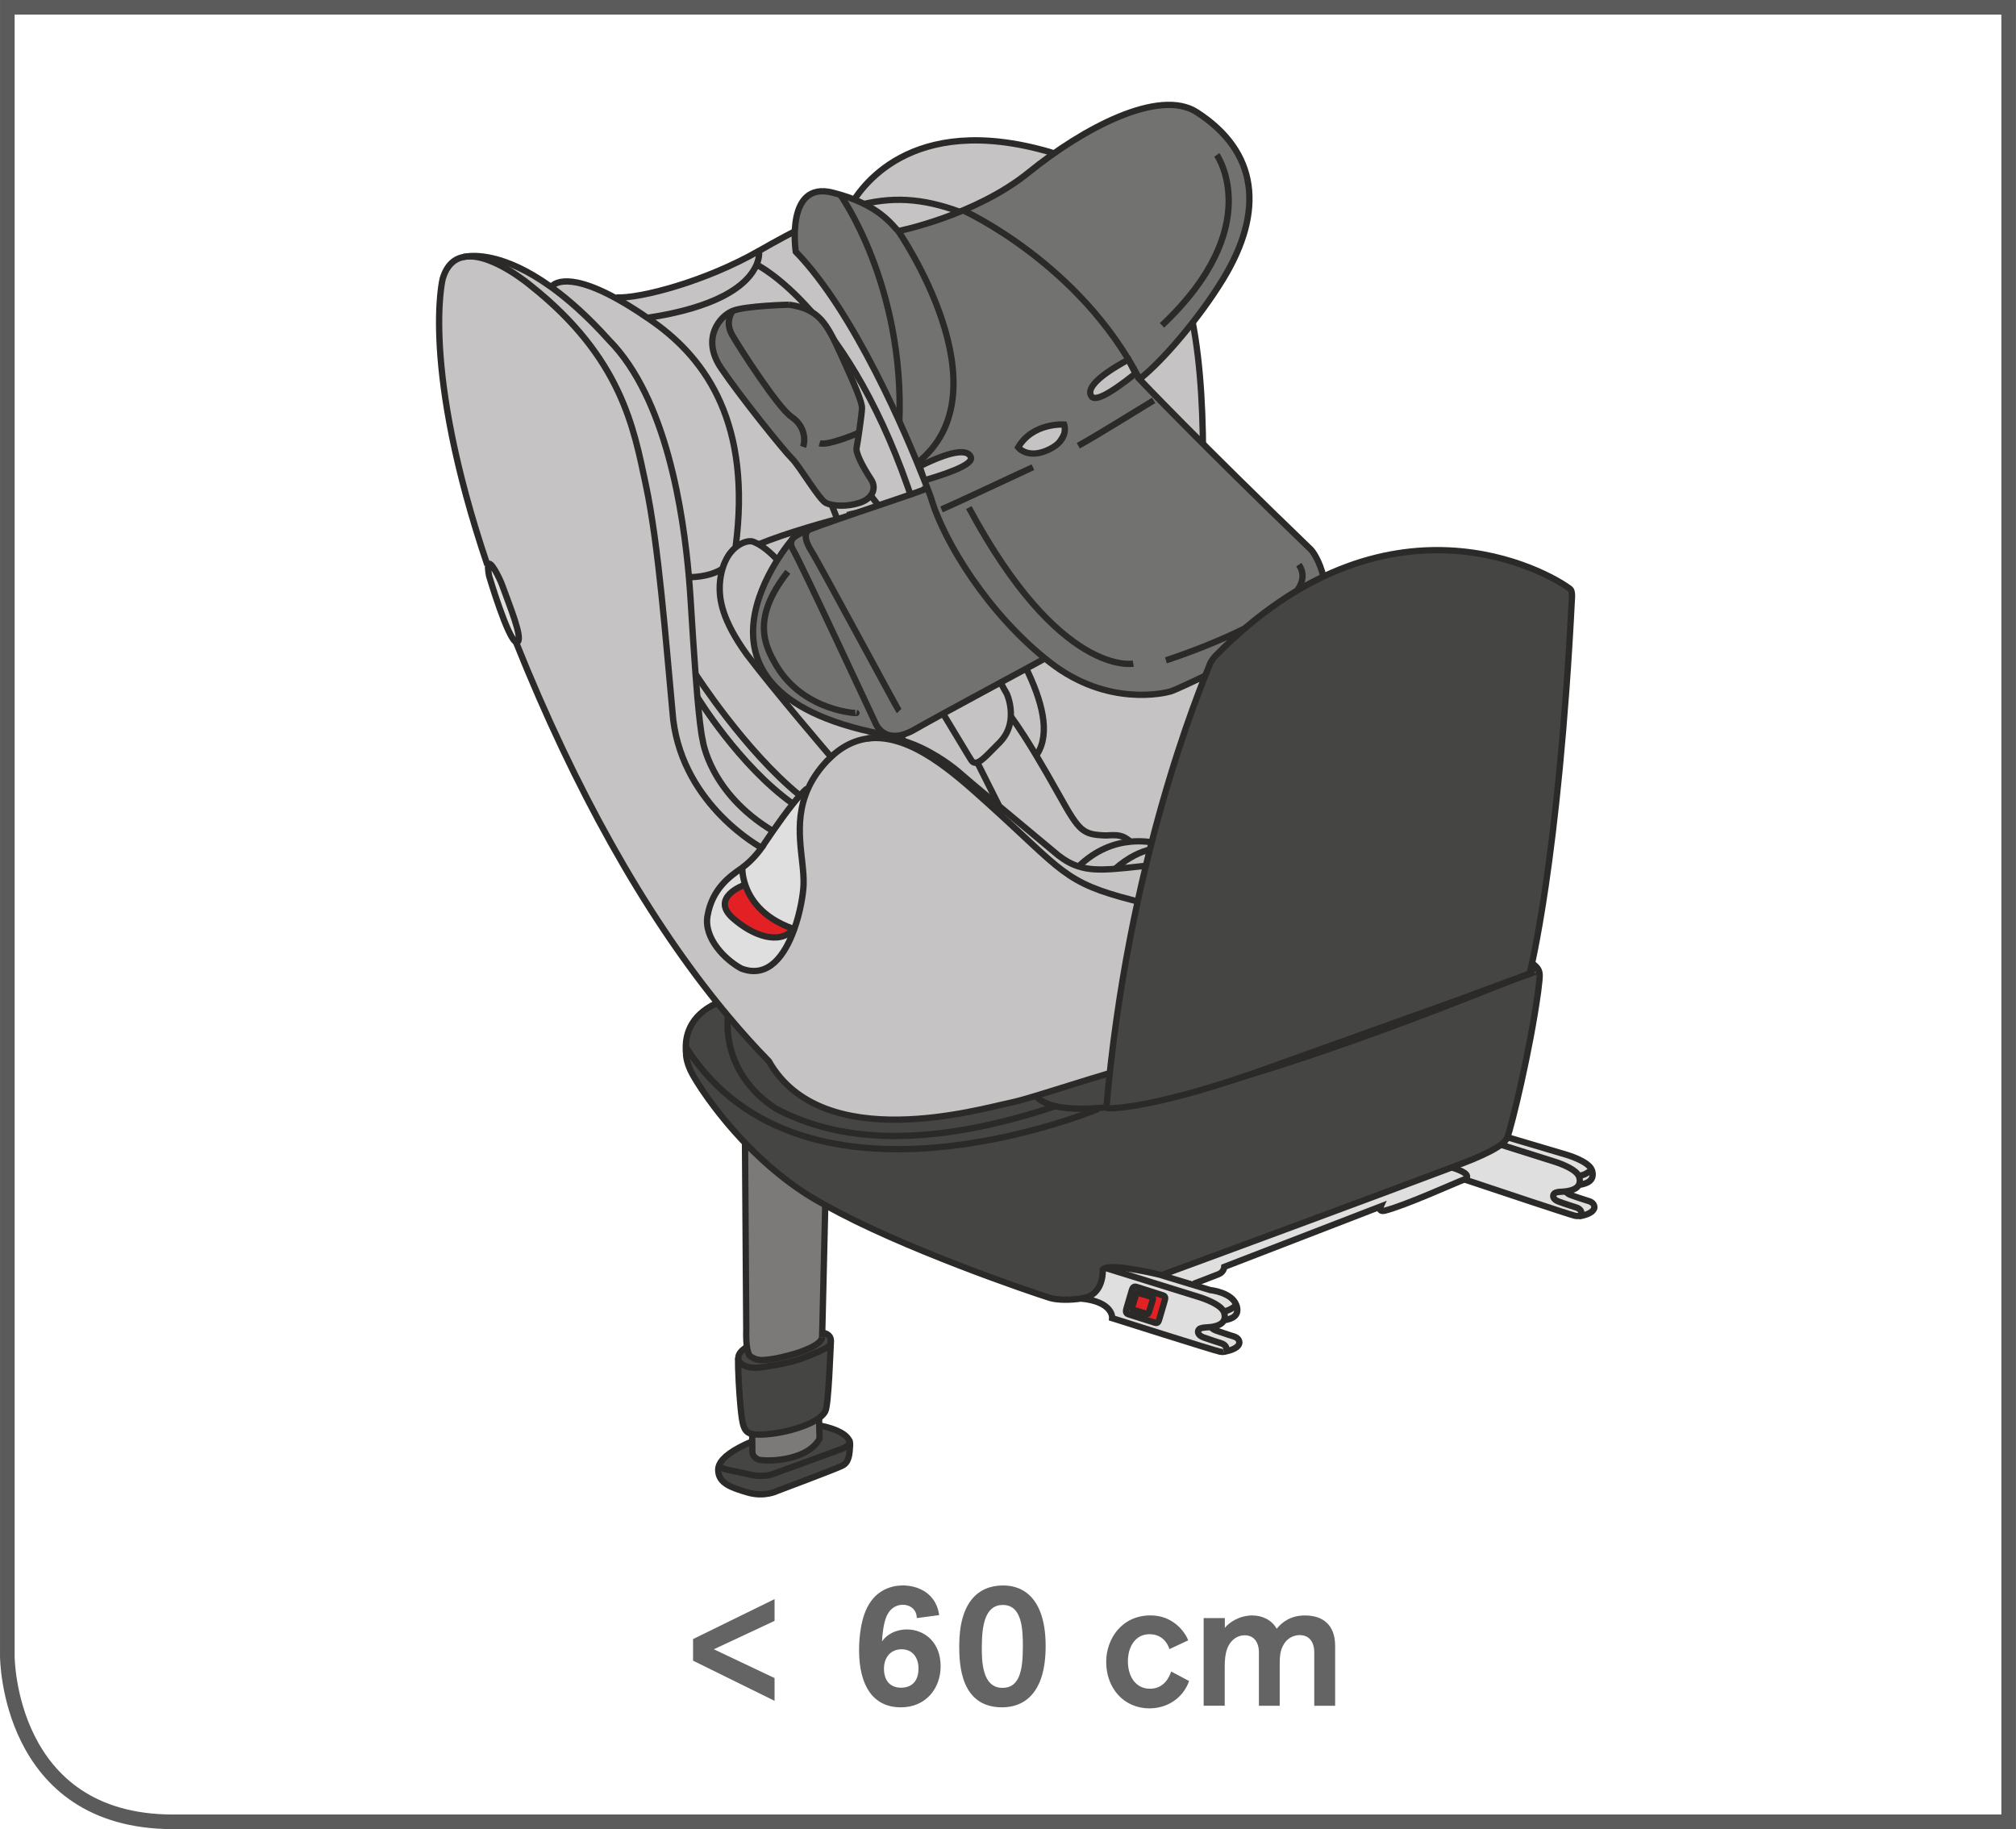 <?xml version="1.0" encoding="UTF-8"?>
<!DOCTYPE svg PUBLIC "-//W3C//DTD SVG 1.1//EN" "http://www.w3.org/Graphics/SVG/1.1/DTD/svg11.dtd">
<!-- Creator: CorelDRAW 2017 -->
<svg xmlns="http://www.w3.org/2000/svg" xml:space="preserve" width="24.338mm" height="22.081mm" version="1.1" style="shape-rendering:geometricPrecision; text-rendering:geometricPrecision; image-rendering:optimizeQuality; fill-rule:evenodd; clip-rule:evenodd"
viewBox="0 0 1016.8 922.53"
 xmlns:xlink="http://www.w3.org/1999/xlink">
 <defs>
  <style type="text/css">
   <![CDATA[
    .str1 {stroke:#5B5B5B;stroke-width:7.37;stroke-miterlimit:4}
    .str0 {stroke:#2B2A29;stroke-width:3.18;stroke-miterlimit:4}
    .fil6 {fill:none;fill-rule:nonzero}
    .fil7 {fill:#727271;fill-rule:nonzero}
    .fil0 {fill:#646464;fill-rule:nonzero}
    .fil4 {fill:#E32125;fill-rule:nonzero}
    .fil2 {fill:#E0DFDF;fill-rule:nonzero}
    .fil1 {fill:#C5C3C3;fill-rule:nonzero}
    .fil5 {fill:#7C7979;fill-rule:nonzero}
    .fil3 {fill:#454544;fill-rule:nonzero}
   ]]>
  </style>
 </defs>
 <g id="Слой_x0020_1">
  <path class="fil0" d="M390.66 857.81l0 -11.48 -30.61 -14.51 30.61 -14.31 0 -10.98 -41.11 20.15 0 10.88 41.11 20.25zm83.05 -43.24c-0.38,-2.13 -1.15,-6.82 -5.49,-10.53 -4.86,-4.14 -10.7,-4.41 -12.83,-4.41 -3.18,0 -12.73,0.63 -18.02,11.13 -4.09,8.15 -4.09,19.48 -4.09,21.41 0,18.4 7.34,28.93 21.06,28.93 12.81,0 20.08,-9.73 20.08,-20.71 0,-12.38 -8.4,-18.57 -17,-18.57 -5.82,0 -10.25,2.66 -12.56,6.02 0.1,-3.26 0.8,-9.1 2.13,-12.28 2.13,-5.21 6.02,-6.19 8.4,-6.19 3.63,0 6.99,2.38 6.99,6.72l11.33 -1.5zm-10.45 26.9c0,9.45 -7.07,9.73 -8.75,9.73 -4.96,0 -8.67,-2.93 -8.67,-9.65 0,-5.31 3.11,-9.73 8.95,-9.73 5.29,0 8.47,4.06 8.47,9.65zm64.13 -11.23c0,-22.84 -10.15,-30.61 -21.41,-30.61 -12.81,0 -22.18,8.67 -22.18,30.51 0,9.83 0.88,30.96 21.66,30.96 10.45,0 21.93,-6.37 21.93,-30.86zm-32.19 0.53c0,-11.15 1.68,-21.31 10.6,-21.31 9.73,0 10.1,12.36 10.1,20.96 0,12.36 -1.78,20.86 -10.28,20.86 -10.43,0 -10.43,-13.89 -10.43,-20.51zm95.51 12.28c-0.78,2.13 -3.18,8.67 -10.68,8.67 -7.17,0 -11.15,-6.12 -11.15,-13.81 0,-7.32 3.71,-13.69 10.88,-13.69 5.74,0 8.85,3.71 10.08,7.52l9.48 -4.44c-1.68,-4.16 -7.52,-12.56 -19.03,-12.56 -14.59,0 -22.36,11.93 -22.36,23.44 0,13.19 8.82,23.44 21.83,23.44 8.85,0 16.9,-5.04 19.98,-13.79l-9.02 -4.79zm16.37 -26.97l0 44.22 10.63 0 0 -18.57c0,-4.94 0.08,-11.13 4.41,-14.86 2.21,-1.85 4.51,-2.11 5.56,-2.11 5.77,0 7.27,4.94 7.27,8.4l0 27.15 10.5 0 0 -20.78c0,-3.53 0.1,-7.17 2.13,-10.35 2.38,-3.89 6.19,-4.51 7.87,-4.51 7.07,0 7.42,6.89 7.42,8.57l0 27.07 10.53 0 0 -30.26c0,-10.6 -6.27,-15.29 -15.22,-15.29 -6.89,0 -11.41,3.11 -14.24,6.72 -2.46,-4.41 -7.24,-6.72 -12.28,-6.72 -6.82,0 -12.03,3.81 -13.89,6.29l0 -4.96 -10.7 0z"/>
  <path class="fil1" d="M736.99 480.41c0.05,-0.08 0.08,-0.1 0.15,-0.18l0 -0.03c0.2,-0.25 0.38,-0.47 0.53,-0.75 7.72,-11.89 14.1,-46.12 16.34,-63.92 12.68,-101.45 -43.76,-117.62 -57.79,-120.03 8.3,1.96 17.95,10.14 32.62,30.76 8.05,11.43 18.23,34 14.81,58.11l-0.05 0c-2.95,20.83 -16.2,42.87 -49.88,59.79l-0.65 0.78c1.5,1.17 2.96,2.24 4.78,3.49 5.16,-0.37 23.79,-5.56 21.68,16.33 -2.31,18.27 -15.56,23.83 -19.57,25.57 -4.03,1.71 -37.86,14.61 -50.92,13.42 -12.87,-1.31 -20.74,-15.56 -20.56,-21.12 0,-6.9 6.17,-13.06 18.85,-18.04 0,0 1.91,-2.08 2.59,-5.25l-1.18 -0.2c0,0 -30.16,6.97 -77.09,-5.06 -35.4,-9.08 -35.08,-14.43 -74.18,-49.61 -15.87,-14.28 -37.92,-34.4 -59.18,-32.09 -4.5,0.5 -8.94,2.01 -13.32,4.78 -1.96,1.25 -3.92,2.74 -5.84,4.6 -1.39,1.24 -2.74,2.67 -4.1,4.27 -3.35,3.95 -5.81,7.9 -7.55,11.82 -8.05,17.94 -1.75,35.29 -2.21,48.24 -0.13,4.45 -1.56,13.85 -4.8,22.8 -4.63,12.88 -12.97,24.77 -26.56,19.59 -8.27,-4.42 -19.03,-15.32 -17.1,-26.53 2.34,-13.78 11.42,-20.09 17.1,-24.01 0.1,-0.06 0.23,-0.18 0.35,-0.28 5.77,-4.13 9.83,-10.11 9.83,-10.11 0,0 -39.21,-20.94 -44.58,-64.6 -3.85,-40.95 -7.34,-88.14 -13.82,-118.57 -6.05,-28.39 -12.1,-63.85 -58.04,-100.34 0,0 -19.39,-16.46 -32.97,-14.61 -0.1,0 -0.21,0.03 -0.28,0.03 -0.22,0.08 -0.36,0.12 -0.47,0.12 -4.7,0.85 -8.61,4.02 -10.69,10.99 0,0 -1.68,6.66 -1.79,20.6l0 2.77c0.16,22.63 4.45,62.22 24.34,121l0.43 0.1c0.68,-3.32 5.56,5.81 7.29,10.74 3.6,10.01 10.04,25.68 7.59,27.89 -0.22,0.22 -0.47,0.25 -0.75,0.15l-0.08 0.21c29.85,74.46 64.53,135.81 101.42,181.68 1.84,2.31 3.7,4.55 5.56,6.76 6.76,8.12 13.6,15.67 20.5,22.71 27.08,47.68 106.97,23.96 121.36,21.09 3.14,-0.65 7.77,-1.93 13.4,-3.64 20.07,-6.01 53.01,-17.2 78.26,-21.83 33.32,-6.44 44.51,-9.3 59.25,-13.35 68.15,-20.9 72.07,-29.52 74.93,-33.57 1.34,-2.24 1.95,-3.24 2.12,-3.6 -0.03,0.03 -0.03,0.08 -0.1,0.1z"/>
  <path class="fil1" d="M234.7 129.45c13.57,-1.85 32.97,14.61 32.97,14.61 45.94,36.49 52,71.96 58.04,100.34 6.49,30.43 9.98,77.62 13.82,118.57 5.38,43.65 44.59,64.6 44.59,64.6 0,0 2.37,-3.64 5.69,-8.4l-0.1 -0.08c-31.98,-19.31 -35.33,-45.79 -35.33,-45.79 -0.93,-3.99 -1.81,-12.22 -2.67,-21.72 -0.32,-3.75 -0.6,-7.7 -0.93,-11.61 -0.81,-11.07 -1.53,-22.18 -1.96,-29.09 -0.25,-3.66 -0.61,-10.67 -1.39,-19.79 -2.77,-32.04 -11.14,-90.05 -40.31,-119.53 -10.72,-11.94 -20.5,-20.55 -29.12,-26.75 -24.21,-17.45 -39.68,-16.02 -43.3,-15.35z"/>
  <path class="fil2" d="M246.24 285.06c-0.21,0.86 -0.1,2.57 0.43,5.41 0,0 9.53,32.12 13.71,33.37 0.28,0.1 0.53,0.08 0.75,-0.15 2.46,-2.2 -3.99,-17.86 -7.59,-27.87 -1.74,-4.95 -6.62,-14.08 -7.29,-10.76z"/>
  <path class="fil1" d="M365.99 282.68c1.38,-2.92 3.17,-5.06 4.98,-6.56 8.27,-62.27 -14.74,-94.61 -40.99,-113.4 -1.16,-0.86 -2.34,-1.68 -3.48,-2.43 -5.98,-4.13 -11.29,-7.37 -15.92,-9.89 -26.93,-14.76 -32.48,-5.74 -32.48,-5.74l-0.1 0.13c8.62,6.2 18.41,14.81 29.12,26.75 29.17,29.48 37.54,87.49 40.31,119.53l0.05 0c0,0 9.93,0.33 16.87,-4.23l0.03 0c0.43,-1.53 0.97,-2.92 1.61,-4.17z"/>
  <path class="fil1" d="M310.76 150.04l-0.18 0.36c4.63,2.53 9.93,5.77 15.92,9.9 17.41,-2.61 29.48,-6.51 37.82,-10.76 10.79,-5.48 15.35,-11.54 17.26,-16.02 1.71,-4.09 1.25,-6.91 1.25,-6.91l-0.03 -0.08 -0.04 0c-26.35,15.14 -59.5,24.09 -72,23.51z"/>
  <path class="fil1" d="M427.48 259.75l0.75 -0.25c13.11,-2.89 23.82,-3.88 32.75,-4.45l0 -0.18c-31.89,-98.38 -79.32,-121.36 -79.32,-121.36l-0.08 0c-1.93,4.5 -6.48,10.54 -17.28,16.03 -8.33,4.23 -20.4,8.15 -37.82,10.75 1.15,0.75 2.31,1.56 3.49,2.42 26.25,18.8 49.24,51.14 40.99,113.41 3.55,-2.95 7.27,-3.6 8.97,-2.87 0.89,0.36 1.81,0.78 2.7,1.28 13.53,-5.6 35.36,-11.82 44.3,-13.85l0.74 -0.25 -0.21 -0.68z"/>
  <path class="fil3" d="M361.5 505.91c-13.99,6.51 -16.17,16.98 -15.52,24.67l0.03 0c0.03,-1.28 0.28,-1.96 0.28,-1.96 59.54,92.62 207.49,30.7 207.49,30.7l-0.03 -0.46c-8.5,0.64 -15.84,0.38 -21.5,-0.97l-0.04 0.08c-73.81,24.54 -115.66,14.53 -140.86,1.18 -28.59,-18.56 -24.14,-46.57 -24.14,-46.57l0.06 -0.08c-1.84,-2.21 -3.7,-4.45 -5.56,-6.76l-0.2 0.18z"/>
  <path class="fil3" d="M416.23 607.78c38.07,21.47 103.69,43.83 113.34,46.82 3.95,1.21 10.89,1.11 15.64,0.33 2.13,-0.36 3.8,-0.83 4.58,-1.39 0,0 6.48,-2.46 6.45,-13.25 0.25,-0.33 0.71,-0.58 1.28,-0.8l0.03 0c6.09,-1.84 27.49,3.43 27.49,3.43l1.5 0.46 0.18 -0.61c29.55,-10.83 115.08,-42.45 145.68,-54.06 5.23,-1.94 8.86,-3.38 10.32,-3.98 7.72,-3.24 12.07,-5.63 14.56,-7.62 1.4,-1.08 2.21,-2.03 2.74,-2.99 0.08,-0.1 0.15,-0.28 0.25,-0.58 2.13,-5.56 11.46,-43.88 15.53,-73.61 0.96,-9 1.89,-10.43 -3.04,-14.13l2.26 3.67c0,0 1.17,0.32 -7.91,3.2 -7.44,2.33 -146.92,61.29 -213.36,66.16l0.03 0.47c0,0 -147.95,61.92 -207.49,-30.7 0,0 -0.25,0.68 -0.28,1.96 -0.08,1.89 0.28,5.13 2.44,9.68 2.29,4.78 12.04,20.23 27.43,36.28 10.49,10.89 23.6,22.11 38.78,30.38 0.53,0.28 1.03,0.61 1.56,0.86z"/>
  <path class="fil1" d="M347.47 291.08l-0.03 0c0.78,9.11 1.13,16.12 1.38,19.79 0.43,6.91 1.14,18.02 1.96,29.09l0.03 0c0,0 24.72,38.53 52.56,61.21l0.07 0.08c1.36,-1.53 2.59,-2.77 3.63,-3.6l0.43 0.22c1.75,-3.92 4.2,-7.87 7.56,-11.84 1.34,-1.59 2.7,-3.02 4.08,-4.26l-0.06 -0.08c0,0 -28.64,-33.37 -42.45,-51.67 -12.25,-17.02 -14.13,-27.52 -13.57,-35.89 0.22,-2.74 0.68,-5.17 1.33,-7.31l-0.05 0c-6.94,4.57 -16.87,4.24 -16.87,4.24z"/>
  <path class="fil1" d="M350.82 339.97l-0.03 0c0.31,3.92 0.61,7.87 0.91,11.61l0.04 0c0,0 21.08,34.61 48.18,53.84 1.21,-1.53 2.39,-2.96 3.52,-4.17l-0.08 -0.08c-27.84,-22.68 -52.56,-61.21 -52.56,-61.21z"/>
  <path class="fil1" d="M351.75 351.58l-0.03 0c0.85,9.5 1.74,17.73 2.67,21.72 0,0 3.35,26.48 35.32,45.79l0.12 0.06c2.95,-4.26 6.65,-9.43 10.11,-13.74 -27.1,-19.23 -48.18,-53.84 -48.18,-53.84z"/>
  <path class="fil2" d="M356.84 461.96c-1.91,11.22 8.83,22.11 17.1,26.53 13.6,5.2 21.93,-6.69 26.56,-19.59l-0.4 -0.15c-7.07,7.95 -20.29,3.29 -30.4,-5.62 -11.82,-10.48 5.59,-16.77 5.59,-16.77l0.57 -0.22c-1.6,-4.8 -1.46,-8.33 -1.46,-8.33l-0.1 -0.15c-0.1,0.12 -0.25,0.22 -0.35,0.3 -5.66,3.91 -14.76,10.21 -17.1,23.99z"/>
  <path class="fil3" d="M362.75 738.85c-0.43,1 -0.57,2.03 -0.5,3.02 0.4,6.23 6.38,8.37 14.86,10.86 8.51,2.49 14.89,-0.78 14.89,-0.78 0,0 29.15,-10.94 32.72,-12.68 3.55,-1.71 3.77,-5.66 4.05,-10.58 0.05,-0.64 -0.07,-1.24 -0.28,-1.77 0,0.88 -0.53,2.56 -4.17,3.9 -5.13,1.93 -35.04,12.79 -35.04,12.79 0,0 -5.03,1.71 -11.97,-0.1 -6.69,-1.75 -14.99,-2.46 -14.38,-4.6l-0.18 -0.08z"/>
  <path class="fil3" d="M362.93 738.93c-0.61,2.14 7.69,2.85 14.38,4.6 6.94,1.81 11.97,0.1 11.97,0.1 0,0 29.91,-10.86 35.04,-12.79 3.64,-1.34 4.17,-3.02 4.17,-3.9l0 -0.05c-2.06,-5.84 -15.28,-7.93 -15.28,-7.93l-0.03 0 0.18 6.69c-6.69,11.99 -28.92,11.57 -31.16,10.36 -3.17,-1.68 -2.74,-3.67 -2.74,-5.56l-0.03 -3.35 -0.32 0c-9.58,4.08 -14.74,7.97 -16.35,11.74l0.18 0.08z"/>
  <path class="fil1" d="M424.99 377.18c4.37,-2.77 8.83,-4.27 13.32,-4.78l0 -0.08c5.76,-1.09 11.82,-0.31 17.51,1.43l0.04 -0.07 -54.02 -78.69c0,0 -9.22,-14.79 -19.21,-20.47 -0.88,-0.5 -1.81,-0.93 -2.69,-1.28 -1.71,-0.72 -5.41,-0.08 -8.98,2.87 -1.81,1.5 -3.6,3.64 -4.98,6.56 -0.65,1.25 -1.18,2.64 -1.61,4.17 -0.65,2.13 -1.1,4.55 -1.31,7.29 -0.57,8.37 1.31,18.87 13.56,35.89 13.81,18.31 42.45,51.68 42.45,51.68l0.08 0.07c1.91,-1.85 3.87,-3.35 5.84,-4.6z"/>
  <path class="fil3" d="M367.2 512.56c0,0 -4.45,28.02 24.14,46.57 25.22,13.35 67.05,23.36 140.87,-1.18l0.03 -0.08 0 -0.03c-4.1,-0.96 -7.37,-2.52 -9.61,-4.78l-0.1 -0.43c-5.63,1.71 -10.26,2.99 -13.4,3.64 -14.38,2.89 -94.28,26.6 -121.35,-21.07 -6.9,-7.06 -13.74,-14.61 -20.51,-22.73l-0.07 0.07z"/>
  <path class="fil4" d="M375.28 446.37c0,0 -17.41,6.31 -5.59,16.77 10.11,8.9 23.32,13.56 30.41,5.63l-0.32 -0.43c-15.57,-5.53 -21.61,-15.21 -23.92,-22.19l-0.58 0.22z"/>
  <path class="fil3" d="M372.33 685.3l0 0.15c0.03,1.81 3.1,4.58 9.18,4.41 1.6,-0.08 3.17,-0.31 4.75,-0.56 6.69,-1.08 14.06,-2.31 20.37,-4.95 2.57,-1.08 11.07,-4.27 11.95,-6.06 0.33,-0.93 0.47,-1.71 0.47,-2.34 -0.1,-3.21 -3.7,-3.67 -3.7,-3.67l-0.65 0 -0.07 2.24c-0.1,0.88 -0.78,2.24 -3.49,3.95 -3.02,1.86 -7.55,3.57 -10.92,4.5 -4.24,1.14 -7.55,2.09 -12.12,2.67 -3.42,0.43 -6.34,0.74 -9.33,-1.39 -1.11,-0.55 -1.71,-2.61 -2.06,-5 -0.68,0.47 -3.63,2.39 -4.2,4.6 -0.07,0.28 -0.15,0.78 -0.18,1.46z"/>
  <path class="fil3" d="M372.33 685.44c-0.2,4.88 0.58,17.73 1.18,23.99 0.93,9.45 1.56,12.97 5.91,13.82 0.36,0.08 0.74,0.13 1.17,0.18 8.52,0.75 24.72,-2.71 32.26,-8.05 1.53,-1.1 2.71,-2.29 3.39,-3.52 1.74,-3.17 2.59,-32.23 2.82,-34.72l0 -1.21c0,0.64 -0.15,1.43 -0.47,2.34 -0.88,1.78 -9.39,5 -11.95,6.06 -6.31,2.64 -13.68,3.88 -20.37,4.95 -1.58,0.25 -3.14,0.5 -4.75,0.57 -6.09,0.18 -9.15,-2.61 -9.18,-4.42z"/>
  <path class="fil2" d="M374.29 437.68l0.1 0.15c0,0 -0.13,3.53 1.46,8.33 2.31,6.99 8.37,16.67 23.94,22.18l0.32 0.43 0.38 0.15c3.24,-8.94 4.67,-18.33 4.8,-22.78 0.47,-12.97 -5.84,-30.31 2.21,-48.25l-0.43 -0.22c-1.03,0.82 -2.27,2.08 -3.63,3.61 -1.15,1.21 -2.31,2.62 -3.52,4.16 -3.46,4.3 -7.17,9.48 -10.13,13.75 -3.3,4.78 -5.69,8.4 -5.69,8.4 0,0 -4.07,5.98 -9.83,10.11z"/>
  <path class="fil5" d="M376.71 679.25c0.36,2.39 0.96,4.45 2.06,4.98 2.99,2.14 5.91,1.81 9.33,1.39 4.55,-0.56 7.87,-1.52 12.12,-2.67 3.38,-0.93 7.9,-2.62 10.92,-4.48 2.71,-1.71 3.39,-3.07 3.49,-3.95l0.08 -2.25 1.53 -64.48c-0.53,-0.25 -1.03,-0.56 -1.58,-0.86 -15.17,-8.26 -28.27,-19.47 -38.77,-30.38l-0.13 0.15 0.64 93.76c0,0 -0.21,4.85 0.32,8.8z"/>
  <path class="fil5" d="M379.41 723.26l-0.03 0.15 0.03 3.7 0.03 3.35c0,1.88 -0.43,3.88 2.74,5.56 2.26,1.21 24.47,1.63 31.16,-10.36l-0.18 -6.69 -0.06 -3.24 -0.25 -0.32c-7.56,5.34 -23.76,8.8 -32.27,8.05 -0.43,-0.03 -0.82,-0.1 -1.18,-0.18z"/>
  <path class="fil1" d="M381.59 133.51l0.07 0c0,0 47.43,22.96 79.34,121.36l0 0.18c2.74,-0.18 5.34,-0.33 7.75,-0.5 5.45,-0.36 10.16,-0.71 14.33,-1.6 60.81,-13.28 61.24,-52.46 60.91,-69.11 -0.48,-25.25 -16.9,-62.67 -63.42,-78.23 -18.58,-6.23 -34.18,-6.38 -52.19,-0.71l-0.05 0c-13.13,4.13 -27.64,11.39 -45.54,21.64l0.05 0.07c0,0 0.46,2.82 -1.25,6.91z"/>
  <path class="fil1" d="M382.65 274.52c9.96,5.7 19.19,20.47 19.19,20.47l54.02 78.7 -0.03 0.06c12.68,3.82 23.79,12.25 27.09,15.07 1.68,1.53 10.76,9.2 20.79,17.55l0.12 -0.1 -10.79 -21.47 -0.07 -0.28c-1.25,0.43 -2.31,0.15 -3.17,-1.21 -0.25,-0.4 -0.9,-1.46 -1.85,-3.04 -9.33,-15.45 -49.11,-81.68 -60.75,-98.23 -2.24,-3.29 -4.13,-5.66 -5.59,-7.49 -3.27,-4.02 -4.63,-5.19 -4.2,-6.94 0,0 3.77,-4.05 10.61,-6.09l-0.25 -0.81 -0.83 -0.05c-8.93,2.03 -30.76,8.27 -44.29,13.86z"/>
  <path class="fil1" d="M421.61 274.56c1.46,1.81 3.34,4.2 5.59,7.47 11.64,16.57 51.42,82.8 60.75,98.25 0.96,1.56 1.61,2.64 1.86,3.02 0.85,1.36 1.91,1.65 3.17,1.22 2.74,-1 6.47,-5.38 11.42,-10.26 3.82,-4.02 5.2,-8.58 5.41,-12.67 0.4,-6.38 -1.95,-11.54 -1.95,-11.54l-33.97 -60.88c-1.58,-2.11 -8.87,-17.1 -17.5,-22.12 -11.95,-7.65 -21.64,-7.57 -28.37,-5.51 -6.84,2.02 -10.61,6.08 -10.61,6.08 -0.43,1.74 0.93,2.92 4.2,6.94z"/>
  <path class="fil1" d="M426.95 260.67l0.83 0.03 0.23 0.83c6.73,-2.06 16.42,-2.14 28.38,5.51 8.62,5.03 15.92,20.02 17.48,22.12l33.97 60.89c0,0 2.36,5.16 1.96,11.54l0.18 0c0,0 3.64,4.45 12.47,19.11l0.68 -0.38c13.56,-21.33 -17.27,-64.85 -35.43,-91.38 -16.41,-23.96 -18.91,-33.9 -18.91,-33.9l-0.04 -0.5c-2.42,0.19 -5.01,0.32 -7.75,0.5 -8.94,0.57 -19.66,1.58 -32.76,4.45l-0.75 0.25 0.22 0.68 -0.75 0.25z"/>
  <path class="fil1" d="M695.83 295.43c-5.56,-1.21 -10.58,0.35 -16.2,2.77 -17.85,7.69 -18.27,27.74 -24.79,37.29 -8.83,21.93 -20.15,15.77 -20.15,15.77 -33.9,-21.15 -28.28,-83.89 -27.96,-111.88 0.29,-27.95 -0.89,-54.77 -5.31,-77.45 -4.7,-24.07 -21.72,-70.74 -72.25,-85.35 -13.91,-4.02 -26.06,-5.72 -36.65,-5.78l-1.45 0c-41.85,0.35 -58.69,26.43 -62.74,34.09l0.03 0c18.02,-5.66 33.62,-5.51 52.2,0.71 46.52,15.56 62.92,52.98 63.42,78.23 0.33,16.67 -0.1,55.85 -60.93,69.13 -4.16,0.88 -8.86,1.24 -14.31,1.59l0.04 0.5c0,0 2.49,9.93 18.91,33.9 18.16,26.53 48.99,70.05 35.42,91.38l-0.66 0.38c3.23,5.38 7.19,12.19 11.92,20.66 10.08,18.04 11.72,19.62 23.43,20 6.34,-0.38 8.43,-0.21 12.28,3.06l0 0.08c11.01,-1.08 19.16,2.49 19.16,2.49l0.03 0.03c4.42,-1.88 10.86,-3.17 20.59,-3.77 10.64,-0.81 19.01,-0.78 25.53,-0.31l0 -0.05c35.36,-17.68 38.25,-26.13 60.53,-37.67 30.35,-15.95 47.05,-0.96 47.05,-0.96l0.63 0.1 0.05 0c3.42,-24.1 -6.76,-46.68 -14.81,-58.11 -14.68,-20.62 -24.34,-28.8 -32.62,-30.76 -0.15,-0.04 -0.25,-0.07 -0.4,-0.07z"/>
  <path class="fil1" d="M438.31 372.34l0 0.07c21.25,-2.31 43.3,17.81 59.18,32.07 39.1,35.19 38.77,40.53 74.18,49.61 46.93,12.04 77.1,5.06 77.1,5.06l1.17 0.21c1.25,-5.72 -1.53,-15.02 -27.21,-21.86 0,0 -16.83,-3.52 -43.18,-0.99 -1,0.1 -2.06,0.2 -3.1,0.31 -5.41,0.6 -10.04,1.1 -14.03,1.4 -7.77,0.61 -13.35,0.43 -18.38,-1.22 -3.45,-1.06 -6.69,-2.85 -10.21,-5.54 0,0 -15.99,-13.29 -30.1,-25.07 -10.04,-8.37 -19.11,-16.02 -20.8,-17.56 -3.3,-2.81 -14.41,-11.26 -27.09,-15.06 -5.7,-1.75 -11.76,-2.54 -17.52,-1.43z"/>
  <path class="fil1" d="M492.97 384.52l0.08 0.28 10.79 21.47 -0.1 0.1c14.09,11.79 30.08,25.07 30.08,25.07 3.53,2.71 6.77,4.48 10.23,5.56l0 -0.03c8.86,-8.55 18.19,-11.71 26.06,-12.47l0 -0.08c-3.85,-3.27 -5.94,-3.45 -12.28,-3.05 -11.71,-0.4 -13.35,-1.96 -23.43,-20.02 -4.75,-8.47 -8.69,-15.28 -11.94,-20.66 -8.83,-14.66 -12.45,-19.11 -12.45,-19.11l-0.18 0c-0.22,4.09 -1.6,8.65 -5.41,12.67 -4.95,4.88 -8.7,9.26 -11.44,10.26z"/>
  <path class="fil3" d="M772.78 485.82l-0.65 -1.08c-12.88,-8.36 -34,-5.01 -34,-5.01l-0.46 -0.28c-0.15,0.28 -0.33,0.48 -0.55,0.74l0 0.05c0,0.03 0,0.03 -0.03,0.06 -0.18,0.37 -0.78,1.36 -2.13,3.61 -2.85,4.05 -6.77,12.68 -74.92,33.58 -14.75,4.05 -25.93,6.91 -59.25,13.35 -25.25,4.62 -58.19,15.81 -78.28,21.83l0.12 0.43c2.24,2.24 5.51,3.8 9.61,4.76l0 0.05c5.66,1.35 13,1.59 21.51,0.96 66.44,-4.88 205.93,-63.85 213.37,-66.16 9.08,-2.87 7.9,-3.2 7.9,-3.2l-2.24 -3.67z"/>
  <path class="fil1" d="M544.03 436.97l0 0.04c5.03,1.64 10.61,1.81 18.38,1.21 13.96,-12.27 25.28,-10.48 25.28,-10.48l0 0.05c0.5,-0.25 1.03,-0.5 1.6,-0.75l-0.04 -0.03c0,0 -8.15,-3.57 -19.16,-2.51 -7.87,0.75 -17.18,3.92 -26.06,12.47z"/>
  <path class="fil2" d="M569.06 662.83c-1.5,-0.5 -1.25,-1.78 -0.78,-3.32l2.42 -8.25c0.43,-1.53 0.93,-2.71 2.41,-2.24l13.47 4.3c1.49,0.5 1.13,1.74 0.66,3.27l-2.42 8.3c-0.43,1.53 -0.78,2.74 -2.29,2.24l-13.49 -4.3zm41.77 6.44c2.87,-0.43 5.56,-1.31 6.51,-3.42 0.46,-0.96 0.53,-2.24 0.08,-3.84 -0.08,-0.21 -0.15,-0.43 -0.28,-0.64 -2.18,-4.35 -13.12,-7.44 -13.12,-7.44l-46.45 -14.43 -0.05 0c-0.56,0.22 -1.03,0.47 -1.28,0.79 0.03,10.77 -6.44,13.24 -6.44,13.24 -0.78,0.58 -2.46,1.03 -4.6,1.39 16.55,1.6 15.74,9.9 15.74,9.9 0,0 51.07,16.2 54.34,16.88 0.86,0.19 1.49,0.19 1.96,0.04l0.07 0c1.27,-0.32 1.27,-1.38 1.27,-1.38 -0.1,-2.15 -2.52,-2.82 -2.52,-2.82 0,0 -5.78,-1.86 -8.97,-2.99 -3.17,-1.18 -3.24,-3.07 -2.39,-4.07 0.68,-0.78 2.57,-0.91 3.45,-0.99 0.9,-0.05 1.78,-0.1 2.68,-0.22z"/>
  <path class="fil2" d="M557.56 639.51l46.47 14.43c0,0 10.94,3.1 13.1,7.44 3.5,-0.3 6.37,-3.14 6.37,-3.14l0.08 -0.05c-2.34,-6.47 -13.18,-7.55 -13.18,-7.55l-8.5 -2.59 -15.35 -4.66 -1.5 -0.47c0,0 -21.4,-5.28 -27.49,-3.42z"/>
  <path class="fil4" d="M571.52 660.59c-0.75,-0.25 -0.58,-1.03 -0.28,-2.01l1.56 -5.08c0.28,-0.93 0.57,-1.63 1.35,-1.43l6.84 2.06c0.74,0.27 0.53,1.05 0.25,1.96l-1.58 5.1c-0.28,0.93 -0.53,1.68 -1.28,1.46l-6.87 -2.06zm-3.24 -1.07c-0.46,1.53 -0.71,2.82 0.79,3.31l13.49 4.32c1.5,0.49 1.86,-0.72 2.29,-2.26l2.42 -8.3c0.46,-1.53 0.81,-2.77 -0.68,-3.27l-13.46 -4.3c-1.5,-0.47 -2,0.71 -2.41,2.24l-2.43 8.26z"/>
  <path class="fil4" d="M571.24 658.6c-0.28,0.96 -0.46,1.74 0.28,2l6.88 2.05c0.74,0.22 0.99,-0.53 1.28,-1.46l1.56 -5.08c0.28,-0.93 0.5,-1.71 -0.25,-1.96l-6.84 -2.06c-0.78,-0.22 -1.06,0.5 -1.36,1.43l-1.56 5.08z"/>
  <path class="fil1" d="M562.4 438.22c3.99,-0.28 8.62,-0.78 14.03,-1.39 1.03,-0.1 2.09,-0.22 3.1,-0.33l0 -0.18c1.71,-3.49 3.87,-6.38 8.15,-8.55l0 -0.03c0,0 -11.32,-1.78 -25.28,10.47z"/>
  <path class="fil1" d="M579.53 436.33l0 0.18c26.35,-2.52 43.2,1 43.2,1 0,0 18.05,-2.31 34,-9.63 0,0 -2.79,-2.24 -11.57,-3.85 -2.68,-0.46 -5.88,-0.84 -9.76,-1.09 -6.51,-0.47 -14.89,-0.5 -25.53,0.31 -9.73,0.61 -16.17,1.89 -20.59,3.78 -0.58,0.25 -1.11,0.5 -1.6,0.75 -4.28,2.19 -6.44,5.06 -8.15,8.55z"/>
  <path class="fil2" d="M586.73 642.79l-0.18 0.6 15.35 4.66 0.18 -0.61c0,0 10.05,-3.77 12.65,-4.83 2.59,-1.03 2.77,-3.67 2.77,-3.67l78.84 -30.45c-1.18,2.53 1.28,2.31 2.01,2.13 10.47,-2.64 34.4,-13.53 40.37,-15.84 0.08,-0.03 0.12,-0.08 0.15,-0.08 4.52,-2.69 -6.37,-5.81 -6.37,-5.81l-0.08 -0.18c-30.6,11.61 -116.12,43.24 -145.67,54.06z"/>
  <path class="fil2" d="M604.71 670.49c-0.86,1 -0.78,2.89 2.39,4.07 3.2,1.13 8.96,2.97 8.96,2.97 0,0 2.43,0.68 2.54,2.82 0,0 0,1.08 -1.28,1.39 8.4,-1.46 7.77,-4.76 7.77,-4.76 -0.12,-2.13 -2.54,-2.84 -2.54,-2.84 0,0 -5.91,-1.86 -9.15,-3.04 -1.34,-0.5 -2.21,-1.14 -2.55,-1.81 -0.9,0.1 -1.78,0.18 -2.68,0.22 -0.88,0.06 -2.77,0.2 -3.45,0.99z"/>
  <path class="fil2" d="M617.13 661.37c0.13,0.2 0.21,0.43 0.28,0.63 0.47,1.61 0.4,2.89 -0.07,3.85 4.2,-0.61 7.84,-2.31 6.41,-7.19 -0.03,-0.13 -0.1,-0.32 -0.18,-0.46l-0.08 0.03c0,0 -2.87,2.86 -6.37,3.14z"/>
  <path class="fil2" d="M628.49 482.65c-0.18,5.56 7.69,19.81 20.55,21.12 13.07,1.18 46.9,-11.72 50.92,-13.43 4.02,-1.75 17.28,-7.29 19.59,-25.57 2.09,-21.9 -16.52,-16.7 -21.7,-16.35 0,0 -11.17,16.85 -50.53,16.17 -12.67,4.98 -18.83,11.16 -18.83,18.06zm49.71 -18.59c2.67,-0.78 5.81,-1.71 11.17,-3.32 0,0 14.33,-5.62 16.14,12.55 0.36,3.45 0.75,7.34 -9.66,10.06 -2.16,0.58 -7.59,2.36 -10.01,3.04 -0.46,0.13 -0.96,0.28 -1.49,0.43 -10.41,2.74 -24.57,7.01 -32.73,9.51 -2.7,0.85 -6.22,0.99 -8.93,-7.06 -2.89,-8.76 -1.71,-14.27 10.68,-17.86 12.4,-3.6 24.47,-7.19 24.47,-7.19 0,0 0.13,-0.05 0.36,-0.15z"/>
  <path class="fil1" d="M656.73 427.89c-15.95,7.29 -34,9.61 -34,9.61 25.67,6.84 28.44,16.14 27.21,21.88 -0.68,3.17 -2.61,5.23 -2.61,5.23 39.35,0.68 50.54,-16.17 50.54,-16.17 -1.83,-1.25 -3.28,-2.31 -4.78,-3.49 -3.31,-2.52 -6.73,-5.44 -13.88,-11.67 -4.67,-3.6 -9.15,-5.2 -12.89,-5.81 -5.66,-0.89 -9.58,0.43 -9.58,0.43z"/>
  <path class="fil1" d="M635.4 422.91l0 0.03c3.88,0.25 7.09,0.65 9.76,1.1l0 -0.03c17.73,-4.92 21.18,3.3 21.18,3.3l-0.03 0.15c3.73,0.6 8.22,2.21 12.89,5.81 7.15,6.23 10.57,9.15 13.88,11.67l0.64 -0.78c33.69,-16.91 46.94,-38.95 49.89,-59.78l-0.64 -0.12c0,0 -16.7,-14.99 -47.05,0.97 -22.28,11.52 -25.17,19.97 -60.53,37.67z"/>
  <path class="fil2" d="M653.39 471.4c-12.4,3.6 -13.57,9.12 -10.69,17.88 2.71,8.05 6.23,7.9 8.94,7.05 8.15,-2.49 22.31,-6.76 32.72,-9.51 0.53,-0.15 1.03,-0.28 1.49,-0.43 8.84,-2.7 8.48,-6.34 8.17,-9.66 -1.68,-16.4 -13.54,-13.38 -15.82,-12.68 -0.22,0.12 -0.35,0.15 -0.35,0.15 0,0 -12.07,3.6 -24.47,7.19z"/>
  <path class="fil1" d="M645.16 424l0 0.03c8.8,1.61 11.57,3.85 11.57,3.85 0,0 3.92,-1.31 9.58,-0.43l0.04 -0.13c0,0 -3.46,-8.22 -21.19,-3.32z"/>
  <path class="fil2" d="M678.2 464.07c2.29,-0.71 14.13,-3.74 15.81,12.68 0.31,3.32 0.68,6.94 -8.16,9.65 2.43,-0.68 7.84,-2.46 10.01,-3.03 10.41,-2.74 10.01,-6.62 9.66,-10.07 -1.81,-18.16 -16.12,-12.54 -16.12,-12.54 -5.38,1.61 -8.52,2.54 -11.19,3.32z"/>
  <path class="fil2" d="M732.4 588.73l0.08 0.18c0,0 10.89,3.09 6.38,5.81 -0.04,0 -0.09,0.03 -0.15,0.07l0.03 0.1c18.91,6.34 53.31,17.8 55.65,18.3 0.82,0.18 1.43,0.18 1.88,0.08 1.39,-0.28 1.39,-1.43 1.39,-1.43 -0.09,-2.11 -2.48,-2.77 -2.48,-2.77 0,0 -5.77,-1.83 -8.94,-3 -3.17,-1.15 -3.24,-3.03 -2.39,-4.02 0.65,-0.78 2.53,-0.93 3.42,-0.96 0.83,-0.05 1.68,-0.12 2.54,-0.22 2.89,-0.4 5.56,-1.28 6.54,-3.32 0.53,-0.99 0.65,-2.27 0.15,-3.95 -0.07,-0.18 -0.15,-0.4 -0.25,-0.58 -2.06,-4.3 -13.1,-7.44 -13.1,-7.44l-25.5 -8.05 -0.36 -0.43c-2.49,2.01 -6.84,4.4 -14.56,7.62 -1.46,0.61 -5.1,2.03 -10.33,3.99z"/>
  <path class="fil2" d="M757.29 577.12l0.35 0.43 25.5 8.05c0,0 11.04,3.14 13.1,7.44 3.56,-0.22 6.51,-3.14 6.51,-3.14l0.05 0c-1.89,-4.4 -12.75,-7.5 -12.75,-7.5l-29.67 -8.8 -0.1 -0.05c-0.1,0.3 -0.18,0.47 -0.25,0.58 -0.53,0.96 -1.36,1.93 -2.74,2.99z"/>
  <path class="fil2" d="M783.85 602.05c-0.86,1 -0.78,2.89 2.39,4.02 3.17,1.18 8.95,2.99 8.95,2.99 0,0 2.37,0.68 2.47,2.77 0,0 0,1.15 -1.38,1.43l0.04 0.22c8.48,-1.43 7.83,-4.78 7.83,-4.78 -0.1,-2.13 -2.57,-2.84 -2.57,-2.84 0,0 -5.87,-1.86 -9.08,-3.04 -1.53,-0.53 -2.34,-1.24 -2.71,-1.96 -0.84,0.12 -1.7,0.18 -2.52,0.22 -0.88,0.03 -2.77,0.18 -3.42,0.96z"/>
  <path class="fil2" d="M796.24 593.04c0.1,0.18 0.18,0.4 0.25,0.58 0.5,1.67 0.38,2.95 -0.15,3.95l0.08 0.03c4.27,-0.6 8.02,-2.31 6.56,-7.27 -0.05,-0.13 -0.12,-0.28 -0.18,-0.43l-0.04 0c0,0 -2.95,2.93 -6.52,3.14z"/>
  <path class="fil6 str0" d="M345.98 530.58c-0.64,-7.7 1.53,-18.16 15.52,-24.67"/>
  <path class="fil6 str0" d="M617.24 681.74c-0.46,0.15 -1.1,0.15 -1.96,-0.03 -3.27,-0.68 -54.34,-16.89 -54.34,-16.89 0,0 0.83,-8.3 -15.73,-9.89l-0.07 0"/>
  <path class="fil6 str0" d="M557.56 639.51l46.47 14.43c0,0 10.94,3.1 13.1,7.44 0.15,0.2 0.21,0.43 0.28,0.64 0.47,1.6 0.4,2.89 -0.07,3.84 -0.96,2.09 -3.63,3 -6.51,3.42 -0.89,0.1 -1.78,0.18 -2.67,0.22 -0.89,0.06 -2.77,0.2 -3.45,0.99 -0.86,1 -0.78,2.89 2.39,4.07 3.2,1.13 8.96,2.99 8.96,2.99 0,0 2.43,0.66 2.54,2.8 0,0 0,1.08 -1.28,1.39"/>
  <line class="fil6 str0" x1="557.42" y1="639.47" x2="557.53" y2= "639.5" />
  <path class="fil6 str0" d="M610.73 669.1c0.04,0.07 0.07,0.1 0.1,0.18 0.36,0.68 1.21,1.31 2.57,1.81 3.24,1.18 9.15,3.04 9.15,3.04 0,0 2.41,0.71 2.54,2.85 0,0 0.63,3.31 -7.77,4.78l-0.07 0"/>
  <path class="fil6 str0" d="M623.51 658.24c0,0 -2.89,2.84 -6.37,3.14l-0.07 0"/>
  <path class="fil6 str0" d="M617.24 665.86l0.1 0c4.2,-0.61 7.84,-2.31 6.41,-7.19 -0.03,-0.15 -0.1,-0.33 -0.18,-0.46 -2.34,-6.48 -13.17,-7.56 -13.17,-7.56l-8.51 -2.59 -15.36 -4.66 -1.49 -0.47c0,0 -21.4,-5.26 -27.49,-3.42l-0.05 0c-0.56,0.22 -1.03,0.47 -1.28,0.78 0.05,10.79 -6.44,13.25 -6.44,13.25 -0.78,0.57 -2.46,1.03 -4.58,1.38 -4.75,0.78 -11.69,0.9 -15.64,-0.31 -9.65,-2.99 -75.29,-25.36 -113.34,-46.82 -0.53,-0.25 -1.03,-0.58 -1.58,-0.86 -15.17,-8.27 -28.27,-19.49 -38.77,-30.38 -15.37,-16.06 -25.13,-31.51 -27.42,-36.28 -2.17,-4.55 -2.52,-7.8 -2.46,-9.68 0.04,-1.28 0.29,-1.96 0.29,-1.96 59.53,92.62 207.49,30.69 207.49,30.69"/>
  <path class="fil6 str0" d="M772.56 485.64c0.08,0.07 0.15,0.1 0.22,0.18 4.91,3.71 3.98,5.13 3.02,14.13 -4.05,29.74 -13.39,68.05 -15.53,73.61 -0.1,0.29 -0.18,0.47 -0.23,0.57 -0.55,0.96 -1.36,1.92 -2.74,2.99 -2.51,1.99 -6.84,4.38 -14.58,7.62 -1.46,0.61 -5.09,2.02 -10.32,3.98 -30.6,11.61 -116.12,43.24 -145.67,54.06"/>
  <path class="fil6 str0" d="M757.65 577.55l25.5 8.05c0,0 11.04,3.14 13.1,7.44 0.1,0.18 0.18,0.4 0.25,0.57 0.5,1.67 0.38,2.95 -0.15,3.95 -0.99,2.02 -3.67,2.92 -6.56,3.3 -0.84,0.12 -1.7,0.19 -2.52,0.22 -0.9,0.03 -2.77,0.18 -3.42,0.96 -0.86,1 -0.78,2.89 2.39,4.02 3.17,1.18 8.93,2.99 8.93,2.99 0,0 2.39,0.68 2.49,2.79 0,0 0,1.14 -1.38,1.42 -0.46,0.1 -1.06,0.1 -1.89,-0.08 -2.34,-0.48 -36.74,-11.97 -55.65,-18.29"/>
  <path class="fil6 str0" d="M789.8 600.87c0.36,0.71 1.18,1.43 2.71,1.96 3.2,1.18 9.08,3.02 9.08,3.02 0,0 2.44,0.72 2.56,2.86 0,0 0.64,3.34 -7.84,4.76"/>
  <path class="fil6 str0" d="M802.76 589.9c0,0 -2.96,2.92 -6.51,3.14"/>
  <path class="fil6 str0" d="M760.39 573.6l29.67 8.8c0,0 10.85,3.1 12.73,7.52 0.07,0.13 0.15,0.28 0.19,0.43 1.46,4.94 -2.29,6.65 -6.56,7.25"/>
  <path class="fil6 str0" d="M732.47 588.91c0,0 10.89,3.09 6.37,5.81 -0.03,0 -0.06,0.03 -0.13,0.07 -5.99,2.31 -29.92,13.21 -40.39,15.85 -0.71,0.18 -3.17,0.38 -1.99,-2.14l-78.84 30.45c0,0 -0.18,2.62 -2.79,3.66 -2.59,1.08 -12.63,4.85 -12.63,4.85"/>
  <path class="fil6 str0" d="M568.28 659.52c-0.46,1.53 -0.71,2.82 0.78,3.32l13.5 4.3c1.5,0.5 1.84,-0.71 2.27,-2.24l2.43 -8.3c0.46,-1.53 0.83,-2.78 -0.68,-3.27l-13.46 -4.3c-1.5,-0.47 -2.01,0.71 -2.42,2.24l-2.43 8.26z"/>
  <path class="fil6 str0" d="M571.24 658.6c-0.28,0.96 -0.46,1.74 0.28,2l6.88 2.05c0.74,0.22 0.99,-0.53 1.28,-1.46l1.56 -5.08c0.28,-0.93 0.5,-1.71 -0.25,-1.96l-6.84 -2.06c-0.78,-0.22 -1.06,0.5 -1.36,1.43l-1.56 5.08z"/>
  <line class="fil6 str0" x1="278.11" y1="144.66" x2="278" y2= "144.81" />
  <line class="fil6 str0" x1="310.76" y1="150.04" x2="310.58" y2= "150.39" />
  <line class="fil6 str0" x1="347.47" y1="291.08" x2="347.44" y2= "291.08" />
  <line class="fil6 str0" x1="350.82" y1="339.97" x2="350.79" y2= "339.97" />
  <line class="fil6 str0" x1="351.75" y1="351.58" x2="351.72" y2= "351.58" />
  <line class="fil6 str0" x1="364.39" y1="286.84" x2="364.36" y2= "286.84" />
  <line class="fil6 str0" x1="364.39" y1="149.64" x2="364.31" y2= "149.54" />
  <line class="fil6 str0" x1="365.99" y1="282.68" x2="365.96" y2= "282.65" />
  <line class="fil6 str0" x1="367.27" y1="512.49" x2="367.2" y2= "512.57" />
  <line class="fil6 str0" x1="381.66" y1="133.51" x2="381.58" y2= "133.51" />
  <line class="fil6 str0" x1="382.83" y1="126.61" x2="382.8" y2= "126.53" />
  <line class="fil6 str0" x1="389.81" y1="419.16" x2="389.71" y2= "419.09" />
  <line class="fil6 str0" x1="403.45" y1="401.26" x2="403.38" y2= "401.18" />
  <line class="fil6 str0" x1="407.51" y1="397.87" x2="407.08" y2= "397.65" />
  <line class="fil6 str0" x1="419.15" y1="381.77" x2="419.08" y2= "381.7" />
  <line class="fil6 str0" x1="421.82" y1="274.38" x2="421.61" y2= "274.56" />
  <line class="fil6 str0" x1="424.99" y1="377.18" x2="424.89" y2= "377" />
  <line class="fil6 str0" x1="427.7" y1="260.42" x2="426.95" y2= "260.67" />
  <line class="fil6 str0" x1="428.02" y1="261.53" x2="427.77" y2= "260.7" />
  <polyline class="fil6 str0" points="428.23,259.5 427.48,259.75 427.45,259.75 "/>
  <line class="fil6 str0" x1="438.31" y1="372.34" x2="438.31" y2= "372.41" />
  <line class="fil6 str0" x1="455.86" y1="373.69" x2="455.84" y2= "373.77" />
  <line class="fil6 str0" x1="460.99" y1="254.87" x2="460.99" y2= "255.04" />
  <line class="fil6 str0" x1="468.79" y1="255.04" x2="468.76" y2= "254.54" />
  <line class="fil6 str0" x1="488.13" y1="380.17" x2="487.95" y2= "380.27" />
  <line class="fil6 str0" x1="493.04" y1="384.8" x2="492.96" y2= "384.52" />
  <line class="fil6 str0" x1="503.83" y1="406.27" x2="503.73" y2= "406.37" />
  <line class="fil6 str0" x1="509.99" y1="361.59" x2="509.81" y2= "361.59" />
  <line class="fil6 str0" x1="522.63" y1="553.09" x2="522.53" y2= "552.66" />
  <line class="fil6 str0" x1="523.13" y1="380.32" x2="522.45" y2= "380.71" />
  <line class="fil6 str0" x1="532.24" y1="557.89" x2="532.22" y2= "557.97" />
  <line class="fil6 str0" x1="544.03" y1="436.97" x2="544.03" y2= "437.01" />
  <line class="fil6 str0" x1="570.1" y1="424.43" x2="570.1" y2= "424.51" />
  <line class="fil6 str0" x1="579.53" y1="436.33" x2="579.53" y2= "436.5" />
  <line class="fil6 str0" x1="587.69" y1="427.74" x2="587.69" y2= "427.77" />
  <line class="fil6 str0" x1="589.29" y1="427.03" x2="589.26" y2= "427" />
  <line class="fil6 str0" x1="635.4" y1="422.91" x2="635.4" y2= "422.93" />
  <line class="fil6 str0" x1="645.16" y1="424" x2="645.16" y2= "424.03" />
  <line class="fil6 str0" x1="649.93" y1="459.37" x2="648.75" y2= "459.16" />
  <line class="fil6 str0" x1="666.35" y1="427.32" x2="666.32" y2= "427.46" />
  <line class="fil6 str0" x1="693.73" y1="444.16" x2="693.08" y2= "444.94" />
  <line class="fil6 str0" x1="738.13" y1="479.74" x2="737.68" y2= "479.46" />
  <line class="fil6 str0" x1="743.62" y1="384.38" x2="742.97" y2= "384.27" />
  <polyline class="fil6 str0" points="775.03,489.49 772.79,485.82 772.13,484.76 "/>
  <path class="fil6 str0" d="M738.13 479.74c0,0 21.12,-3.35 34,5.01"/>
  <path class="fil6 str0" d="M234.7 129.45c13.57,-1.85 32.97,14.61 32.97,14.61 45.94,36.49 52,71.96 58.04,100.34 6.49,30.43 9.98,77.62 13.82,118.57 5.38,43.65 44.59,64.6 44.59,64.6 0,0 -4.07,5.98 -9.83,10.11 -0.12,0.1 -0.25,0.22 -0.36,0.28 -5.67,3.92 -14.75,10.23 -17.1,24.01 -1.93,11.21 8.83,22.11 17.1,26.53 13.59,5.18 21.93,-6.71 26.56,-19.59 3.24,-8.94 4.66,-18.35 4.8,-22.8 0.46,-12.96 -5.84,-30.3 2.21,-48.24 1.74,-3.92 4.2,-7.87 7.55,-11.82 1.35,-1.61 2.71,-3.04 4.1,-4.27 1.91,-1.86 3.87,-3.35 5.84,-4.6 4.37,-2.77 8.83,-4.27 13.32,-4.78 21.25,-2.31 43.3,17.81 59.18,32.09 39.1,35.18 38.77,40.53 74.18,49.61 46.93,12.02 77.08,5.06 77.08,5.06"/>
  <path class="fil6 str0" d="M245.81 284.96c-33.8,-99.88 -22.54,-144.35 -22.54,-144.35 2.06,-6.99 5.98,-10.16 10.67,-11.01 0.15,-0.08 0.29,-0.08 0.47,-0.1"/>
  <path class="fil6 str0" d="M737.1 480.3c-0.18,0.36 -0.78,1.36 -2.13,3.6 -2.85,4.05 -6.77,12.68 -74.92,33.57 -14.74,4.07 -25.93,6.91 -59.25,13.35 -25.25,4.63 -58.19,15.82 -78.28,21.83 -5.62,1.73 -10.26,2.99 -13.38,3.64 -14.38,2.87 -94.3,26.6 -121.36,-21.07 -6.91,-7.06 -13.74,-14.61 -20.5,-22.73 -1.85,-2.2 -3.71,-4.45 -5.56,-6.77 -36.89,-45.86 -71.58,-107.22 -101.42,-181.67"/>
  <path class="fil6 str0" d="M736.81 480.69c0.08,-0.07 0.15,-0.18 0.18,-0.28 0.05,-0.07 0.08,-0.12 0.15,-0.18"/>
  <path class="fil6 str0" d="M696.22 295.5c14.03,2.42 70.46,18.59 57.79,120.03 -2.24,17.81 -8.62,52.03 -16.35,63.92 -0.13,0.28 -0.32,0.5 -0.53,0.75l0 0.03c0,0.05 0,0.05 -0.04,0.08 -0.03,0.03 -0.03,0.07 -0.1,0.1"/>
  <path class="fil6 str0" d="M693.13 295.07c0,0 0.99,0.08 2.71,0.36"/>
  <path class="fil6 str0" d="M428.34 104.89c5.08,-9.66 30.55,-48.64 100.84,-28.31 50.52,14.61 67.55,61.28 72.25,85.35 4.42,22.68 5.59,49.51 5.31,77.45 -0.33,27.99 -5.94,90.73 27.96,111.88 0,0 11.32,6.16 20.15,-15.77 6.51,-9.55 6.94,-29.6 24.79,-37.29 5.62,-2.42 10.64,-3.98 16.2,-2.77 0.15,0 0.25,0.03 0.4,0.07 8.28,1.96 17.94,10.14 32.62,30.76 8.05,11.43 18.23,34 14.81,58.11l-0.05 0c-2.95,20.83 -16.2,42.87 -49.89,59.79"/>
  <path class="fil6 str0" d="M310.76 150.04c12.5,0.58 45.65,-8.37 72,-23.51l0.04 0c17.91,-10.24 32.4,-17.51 45.54,-21.64l0.03 0c18.03,-5.67 33.62,-5.53 52.21,0.71 46.5,15.56 62.92,52.98 63.42,78.23 0.31,16.66 -0.1,55.83 -60.93,69.11 -4.17,0.9 -8.87,1.25 -14.31,1.6 -2.43,0.18 -5.03,0.33 -7.77,0.5 -8.93,0.56 -19.66,1.56 -32.76,4.45"/>
  <path class="fil6 str0" d="M367.2 512.56c0,0 -4.45,28.02 24.14,46.57 25.22,13.35 67.05,23.36 140.87,-1.18"/>
  <path class="fil6 str0" d="M775.03 489.49c0,0 1.18,0.33 -7.92,3.2 -7.44,2.33 -146.92,61.28 -213.36,66.16 -8.5,0.65 -15.84,0.4 -21.52,-0.96l0 -0.03c-4.09,-0.96 -7.36,-2.54 -9.61,-4.78"/>
  <path class="fil6 str0" d="M350.82 339.97c0,0 24.72,38.53 52.56,61.21"/>
  <path class="fil6 str0" d="M351.75 351.58c0,0 21.08,34.61 48.18,53.84"/>
  <path class="fil6 str0" d="M455.86 373.69l-54.02 -78.69c0,0 -9.22,-14.79 -19.19,-20.49 -0.9,-0.48 -1.81,-0.91 -2.71,-1.28 -1.71,-0.71 -5.41,-0.06 -8.97,2.89 -1.81,1.5 -3.6,3.64 -4.98,6.56 -0.63,1.24 -1.18,2.64 -1.6,4.15 -0.64,2.14 -1.11,4.57 -1.31,7.31 -0.58,8.36 1.31,18.87 13.56,35.89 13.83,18.31 42.45,51.68 42.45,51.68"/>
  <path class="fil6 str0" d="M421.61 274.56c-3.28,-4.02 -4.63,-5.2 -4.2,-6.94 0,0 3.77,-4.07 10.61,-6.08 6.73,-2.06 16.42,-2.14 28.37,5.51 8.62,5.03 15.92,20.02 17.5,22.12l33.97 60.88c0,0 2.34,5.16 1.95,11.54 -0.21,4.09 -1.59,8.65 -5.41,12.67 -4.95,4.88 -8.68,9.26 -11.42,10.26 -1.25,0.43 -2.31,0.13 -3.17,-1.22 -0.25,-0.38 -0.9,-1.46 -1.86,-3.02 -9.33,-15.45 -49.11,-81.68 -60.75,-98.25 -2.24,-3.28 -4.13,-5.66 -5.59,-7.47z"/>
  <path class="fil6 str0" d="M426.95 260.67c-8.93,2.03 -30.76,8.27 -44.29,13.85"/>
  <path class="fil6 str0" d="M587.69 427.74c0,0 -11.32,-1.78 -25.28,10.47"/>
  <path class="fil6 str0" d="M589.26 427c0,0 -8.15,-3.57 -19.16,-2.49 -7.87,0.75 -17.2,3.92 -26.06,12.45"/>
  <line class="fil6 str0" x1="493.04" y1="384.8" x2="503.83" y2= "406.28" />
  <path class="fil6 str0" d="M509.99 361.59c0,0 3.63,4.45 12.47,19.11 3.23,5.38 7.19,12.19 11.92,20.65 10.08,18.07 11.71,19.63 23.43,20.02 6.32,-0.38 8.43,-0.21 12.27,3.06"/>
  <path class="fil6 str0" d="M666.35 427.32c0,0 -3.45,-8.22 -21.19,-3.32"/>
  <path class="fil6 str0" d="M468.79 255.04c0,0 2.49,9.93 18.91,33.9 18.16,26.53 48.99,70.04 35.43,91.37"/>
  <path class="fil6 str0" d="M381.66 133.51c0,0 47.43,22.96 79.34,121.36"/>
  <path class="fil6 str0" d="M278.11 144.66c0,0 5.56,-9.01 32.47,5.73 4.63,2.54 9.93,5.76 15.92,9.91 1.15,0.74 2.31,1.56 3.49,2.41 26.25,18.81 49.24,51.13 40.99,113.41"/>
  <path class="fil6 str0" d="M364.35 286.84c-6.94,4.56 -16.87,4.24 -16.87,4.24"/>
  <path class="fil6 str0" d="M233.88 129.63c0,0 0.03,0 0.08,-0.03 0.1,0 0.25,-0.04 0.46,-0.12 0.08,0 0.18,-0.03 0.3,-0.03 3.63,-0.68 19.08,-2.11 43.29,15.35 8.62,6.2 18.41,14.81 29.14,26.75 29.15,29.48 37.53,87.49 40.31,119.53 0.78,9.12 1.13,16.14 1.38,19.79 0.43,6.91 1.14,18.02 1.96,29.09 0.31,3.92 0.6,7.87 0.93,11.61 0.85,9.51 1.74,17.73 2.67,21.72 0,0 3.35,26.49 35.32,45.79"/>
  <path class="fil6 str0" d="M382.83 126.61c0,0 0.46,2.82 -1.25,6.91 -1.91,4.48 -6.47,10.54 -17.26,16.02 -8.34,4.23 -20.41,8.15 -37.82,10.76"/>
  <path class="fil6 str0" d="M622.72 437.5c0,0 -16.85,-3.52 -43.2,-1 -0.99,0.12 -2.06,0.22 -3.1,0.32 -5.41,0.61 -10.04,1.11 -14.01,1.39 -7.77,0.61 -13.36,0.43 -18.38,-1.21 -3.45,-1.06 -6.69,-2.85 -10.23,-5.56 0,0 -15.99,-13.28 -30.08,-25.07 -10.05,-8.36 -19.13,-16.02 -20.8,-17.55 -3.32,-2.82 -14.43,-11.25 -27.1,-15.07 -5.69,-1.74 -11.75,-2.52 -17.51,-1.42 -0.3,0 -0.61,0.08 -0.9,0.13"/>
  <path class="fil6 str0" d="M579.53 436.33c1.71,-3.49 3.87,-6.37 8.15,-8.55 0.5,-0.25 1.03,-0.5 1.6,-0.75 4.42,-1.89 10.86,-3.17 20.59,-3.78 10.64,-0.81 19.01,-0.78 25.53,-0.31 3.88,0.25 7.08,0.64 9.76,1.09 8.78,1.61 11.57,3.85 11.57,3.85"/>
  <path class="fil6 str0" d="M742.98 384.26c0,0 -16.7,-14.99 -47.05,0.96 -22.28,11.54 -25.17,19.98 -60.53,37.68"/>
  <path class="fil6 str0" d="M677.85 464.17c0.1,-0.05 0.2,-0.08 0.36,-0.1 2.67,-0.78 5.81,-1.71 11.18,-3.31 0,0 14.31,-5.63 16.13,12.53 0.35,3.46 0.75,7.34 -9.64,10.08 -2.19,0.58 -7.59,2.36 -10.01,3.02"/>
  <path class="fil6 str0" d="M678.2 464.07c2.29,-0.71 14.13,-3.74 15.81,12.68 0.31,3.32 0.68,6.94 -8.16,9.65 -0.46,0.13 -0.96,0.28 -1.49,0.43 -10.39,2.74 -24.57,7.01 -32.72,9.5 -2.71,0.86 -6.23,1 -8.94,-7.04 -2.87,-8.77 -1.71,-14.28 10.68,-17.88 12.4,-3.6 24.47,-7.19 24.47,-7.19 0,0 0.15,-0.04 0.36,-0.15z"/>
  <path class="fil6 str0" d="M697.86 448.44c0,0 -11.18,16.85 -50.52,16.17"/>
  <path class="fil6 str0" d="M656.73 427.89c0,0 3.92,-1.31 9.58,-0.43 3.74,0.61 8.22,2.21 12.89,5.81 7.15,6.23 10.57,9.15 13.88,11.67 1.49,1.18 2.95,2.24 4.78,3.49 5.16,-0.36 23.78,-5.56 21.68,16.34 -2.31,18.26 -15.56,23.82 -19.59,25.57 -4.02,1.71 -37.85,14.59 -50.92,13.43 -12.85,-1.33 -20.72,-15.57 -20.55,-21.12 0,-6.91 6.16,-13.07 18.84,-18.05 0,0 1.93,-2.06 2.61,-5.23 1.24,-5.74 -1.53,-15.04 -27.21,-21.88 0,0 18.05,-2.31 34,-9.61z"/>
  <path class="fil6 str0" d="M384.11 427.57c0,0 2.39,-3.63 5.7,-8.4 2.95,-4.27 6.65,-9.43 10.11,-13.75 1.21,-1.53 2.39,-2.95 3.52,-4.15 1.36,-1.53 2.59,-2.79 3.63,-3.6"/>
  <path class="fil6 str0" d="M246.24 285.06c-0.21,0.86 -0.1,2.57 0.43,5.41 0,0 9.53,32.12 13.71,33.37 0.28,0.1 0.53,0.08 0.75,-0.15 2.46,-2.2 -3.99,-17.86 -7.59,-27.87 -1.74,-4.95 -6.62,-14.08 -7.29,-10.76z"/>
  <path class="fil6 str0" d="M374.39 437.82c0,0 -0.15,3.52 1.46,8.33 2.31,6.99 8.37,16.67 23.94,22.19"/>
  <path class="fil6 str0" d="M375.28 446.37c0,0 -17.41,6.31 -5.59,16.77 10.11,8.9 23.32,13.56 30.41,5.63"/>
  <path class="fil6 str0" d="M428.48 726.93c0,0.88 -0.53,2.57 -4.17,3.92 -5.13,1.92 -35.04,12.78 -35.04,12.78 0,0 -5.03,1.71 -11.97,-0.1 -6.69,-1.75 -14.99,-2.46 -14.38,-4.6l0.1 -0.2"/>
  <path class="fil6 str0" d="M428.37 726.36c0,0 0.1,0.21 0.1,0.53"/>
  <path class="fil6 str0" d="M413.2 718.95c0,0 13.21,2.11 15.27,7.95l0 0.03c0.22,0.53 0.33,1.13 0.3,1.78 -0.3,4.9 -0.5,8.86 -4.07,10.58 -3.55,1.74 -32.72,12.67 -32.72,12.67 0,0 -6.37,3.28 -14.89,0.78 -8.47,-2.49 -14.46,-4.64 -14.84,-10.86 -0.08,-1 0.07,-2.03 0.5,-3.02 1.59,-3.79 6.76,-7.66 16.33,-11.76"/>
  <path class="fil6 str0" d="M413.1 715.71l0.08 3.25 0.18 6.69c-6.69,12 -28.92,11.57 -31.16,10.36 -3.17,-1.66 -2.74,-3.67 -2.74,-5.56l-0.05 -3.35 -0.03 -3.7"/>
  <polyline class="fil6 str0" points="416.23,607.18 416.23,607.78 414.7,672.26 414.62,674.5 "/>
  <path class="fil6 str0" d="M372.33 685.3c0,-0.15 0.03,-0.25 0.08,-0.36"/>
  <path class="fil6 str0" d="M419.05 675.93c0,0.64 -0.15,1.43 -0.46,2.34 -0.9,1.78 -9.4,5 -11.97,6.06 -6.3,2.64 -13.67,3.89 -20.37,4.95 -1.56,0.25 -3.14,0.5 -4.73,0.57 -6.1,0.18 -9.15,-2.61 -9.2,-4.42"/>
  <path class="fil6 str0" d="M415.34 672.27c0,0 3.6,0.46 3.7,3.67l0 1.21c-0.2,2.49 -1.06,31.56 -2.81,34.72 -0.68,1.24 -1.84,2.42 -3.38,3.53 -7.55,5.34 -23.76,8.8 -32.27,8.05 -0.43,-0.05 -0.82,-0.1 -1.18,-0.18 -4.33,-0.85 -4.98,-4.37 -5.91,-13.82 -0.61,-6.26 -1.39,-19.11 -1.18,-23.99l0 -0.15c0.05,-0.66 0.12,-1.17 0.19,-1.46 0.56,-2.21 3.52,-4.13 4.2,-4.59 0.1,-0.04 0.13,-0.07 0.13,-0.07"/>
  <path class="fil6 str0" d="M414.63 674.51c-0.1,0.89 -0.78,2.24 -3.49,3.95 -3.02,1.85 -7.55,3.56 -10.92,4.5 -4.24,1.13 -7.56,2.09 -12.12,2.67 -3.42,0.43 -6.34,0.75 -9.33,-1.38 -1.11,-0.55 -1.71,-2.61 -2.06,-5 -0.53,-3.95 -0.32,-8.79 -0.32,-8.79l-0.64 -93.77"/>
  <path class="fil7" d="M529.75 329.67c0,0 58.95,-80.46 -61.65,-82.86l61.65 82.86z"/>
  <path class="fil6 str0" d="M529.75 329.67c0,0 58.95,-80.46 -61.65,-82.86l61.65 82.86z"/>
  <path class="fil6 str0" d="M487.02 254.78c-1.42,-0.06 26.35,-3.18 43.09,16.14 7.25,8.37 15.37,19.78 0.19,43.12"/>
  <path class="fil7" d="M400.07 271.42c0,0 -69.72,79.09 49.51,99.71l-49.51 -99.71z"/>
  <path class="fil6 str0" d="M400.07 271.42c0,0 -69.72,79.09 49.51,99.71l-49.51 -99.71z"/>
  <line class="fil6 str0" x1="439.45" y1="250.29" x2="443.24" y2= "255.12" />
  <line class="fil6 str0" x1="419.51" y1="254.75" x2="424.15" y2= "266.51" />
  <path class="fil7" d="M439.42 241.94c0.75,1.14 1.14,2.35 1.2,3.56l0 0.64c-0.16,3.1 -2.59,6.06 -7.09,7.5 -6.56,2.09 -13.41,1.66 -16.89,0.09 -3.46,-1.59 -13.32,-18.62 -17.24,-22.46 -3.91,-3.83 -25.56,-30.59 -35.71,-45.6 -10.17,-14.97 -0.65,-26.26 5.91,-28.87 6.37,-2.52 27,-3.06 28.28,-3.1l0.05 0 0.02 0c15.21,2.11 19.04,9.46 26.19,25.13 7.15,15.65 10.7,23.99 10.63,27.07 -0.08,3.1 -2.15,17.38 -2.71,19.88 -0.56,2.48 2.74,9.1 7.38,16.17z"/>
  <path class="fil6 str0" d="M397.94 153.68c0,0 -21.77,0.5 -28.34,3.1 -6.56,2.59 -16.08,13.88 -5.91,28.87 10.16,15 31.81,41.77 35.71,45.6 3.92,3.85 13.78,20.87 17.24,22.46 3.46,1.56 10.33,2.01 16.89,-0.1 6.54,-2.09 8.7,-7.4 5.89,-11.67 -4.64,-7.08 -7.94,-13.71 -7.38,-16.17 0.54,-2.51 2.64,-16.79 2.71,-19.88 0.08,-3.08 -3.49,-11.41 -10.63,-27.09 -7.15,-15.67 -10.98,-23.01 -26.19,-25.12z"/>
  <path class="fil7" d="M476.45 252.55c8.56,6 53.64,71.28 53.87,77.36l0 0.07c-0,0.17 -0.05,0.29 -0.13,0.35 -3.05,1.93 -55.22,29.74 -68.9,37.64 -3.85,2.22 -7.02,3.1 -9.6,3.18l-0.84 0c-5.99,-0.2 -8.53,-4.79 -9.02,-5.84 -0.72,-1.52 -38.13,-81.92 -41.67,-87.76 -3.52,-5.84 1.81,-7.47 3.88,-8.68 4.8,-2.78 53.96,-18.76 60.52,-21.35 6.56,-2.61 3.04,-1.18 11.89,5.03z"/>
  <path class="fil6 str0" d="M404.03 268.88c-2.05,1.19 -7.4,2.85 -3.88,8.66 3.54,5.84 40.96,86.25 41.68,87.77 0.71,1.5 5.75,10.52 19.44,2.64 13.68,-7.89 65.85,-35.7 68.9,-37.63 3.05,-1.93 -44.88,-71.57 -53.74,-77.78 -8.86,-6.2 -5.34,-7.63 -11.89,-5.03 -6.56,2.59 -55.71,18.56 -60.52,21.36z"/>
  <path class="fil6 str0" d="M369.6 156.78c0,0 -4.36,5.16 -0.28,12.25 4.1,7.1 23.29,36.82 29.88,41.21 6.59,4.41 7.18,11.42 5.84,15.15"/>
  <path class="fil6 str0" d="M433.28 218.23c0,0 -15.47,6.71 -19.94,5.35"/>
  <path class="fil6 str0" d="M408.41 267.05c0,0 -5.03,1.6 0.8,10.83 3.94,6.2 43.54,79.99 44.27,80.75"/>
  <path class="fil6 str0" d="M431.95 359.59c1.39,0.28 -26.58,-0.46 -40.46,-24.05 -6.01,-10.23 -12.47,-23.89 5.84,-47.15"/>
  <path class="fil7" d="M550.5 199.9c-2.12,-2.92 0.31,-8.61 18.63,-18.54l3.56 7.04c-14.12,11.26 -20.47,13.88 -22.18,11.5zm-21.17 26.69c-10.9,5.38 -15.8,-0.96 -15.8,-0.96 7.41,-12.68 23.2,-11.51 23.2,-11.51 0,0 2.77,7.44 -7.4,12.47zm-63.12 15.68l-2.4 -7.07c18.66,-9.27 24.7,-7.99 25.88,-4.57 0.96,2.77 -6.15,6.59 -23.48,11.64zm194.93 34.87c-56.96,-54.87 -86.41,-85.91 -86.41,-85.91 11.5,-8.96 30.24,-30.92 42.15,-50.49 20.89,-34.35 17.64,-64.2 -13.25,-84.15 -19.07,-12.32 -57.61,8.34 -84.73,30.33 -27.12,21.96 -65.85,29.63 -65.85,29.63 -2.87,-2.59 -9.42,-13.53 -33.25,-19.43 -23.8,-5.92 -18.45,29.83 -18.45,29.83 29.85,30.7 55.92,92.63 64.85,115.33 2.14,5.41 3.3,8.58 3.3,8.58 6.41,22.31 29.3,59.36 60.21,83.32 28.93,22.45 57.7,15.46 61,14.46 3.27,-1 41.05,-19.01 64.29,-30.77 23.23,-11.78 9.51,-37.48 6.15,-40.71z"/>
  <path class="fil6 str0" d="M550.5 199.9c-2.12,-2.92 0.31,-8.61 18.63,-18.54l3.56 7.04c-14.12,11.26 -20.47,13.88 -22.18,11.5zm-21.17 26.69c-10.9,5.38 -15.8,-0.96 -15.8,-0.96 7.41,-12.68 23.2,-11.51 23.2,-11.51 0,0 2.77,7.44 -7.4,12.47zm-63.12 15.68l-2.4 -7.07c18.66,-9.27 24.7,-7.99 25.88,-4.57 0.96,2.77 -6.15,6.59 -23.48,11.64zm194.93 34.87c-56.96,-54.87 -86.41,-85.91 -86.41,-85.91 11.5,-8.96 30.24,-30.92 42.15,-50.49 20.89,-34.35 17.64,-64.2 -13.25,-84.15 -19.07,-12.32 -57.61,8.34 -84.73,30.33 -27.12,21.96 -65.85,29.63 -65.85,29.63 -2.87,-2.59 -9.42,-13.53 -33.25,-19.43 -23.8,-5.92 -18.45,29.83 -18.45,29.83 29.85,30.7 55.92,92.63 64.85,115.33 2.14,5.41 3.3,8.58 3.3,8.58 6.41,22.31 29.3,59.36 60.21,83.32 28.93,22.45 57.7,15.46 61,14.46 3.27,-1 41.05,-19.01 64.29,-30.77 23.23,-11.78 9.51,-37.48 6.15,-40.71z"/>
  <path class="fil6 str0" d="M453.06 116.55c0,0 55.65,80.5 9.6,116.91"/>
  <path class="fil6 str0" d="M423.92 98.41c0,0 32.25,45.26 29.7,114.33"/>
  <path class="fil6 str0" d="M486.16 106.31c0,0 58.63,26.63 88.57,84.92"/>
  <path class="fil6 str0" d="M543.86 224.8c8.64,-4.7 31.01,-18.64 38.01,-22.87"/>
  <path class="fil6 str0" d="M474.87 256.93c4.38,-1.86 27.75,-12.72 46.1,-21.31"/>
  <path class="fil6 str0" d="M488.65 256.01c46.04,85.87 82.92,78.69 82.92,78.69"/>
  <path class="fil6 str0" d="M613.71 78.13c0,0 25.22,36.05 -27.64,85.96"/>
  <path class="fil6 str0" d="M588.06 333.03c0,0 82.18,-26.13 67.03,-48.24"/>
  <path class="fil3" d="M771.5 491.03c0,0 14.62,-56.05 21.35,-189.82 0,0 0.24,-3.26 -0.9,-4.13 -11.08,-8.56 -92.35,-54.66 -179.12,33.93 0,0 -1.9,2.21 -2.41,3.48 -5.74,14.05 -41.68,100.77 -52.4,224.22 0.56,0.78 24.7,0.71 84.89,-21.22l92.4 -33.09 36.18 -13.37z"/>
  <path class="fil6 str0" d="M771.5 491.03c0,0 14.62,-56.05 21.35,-189.82 0,0 0.24,-3.26 -0.9,-4.13 -11.08,-8.56 -92.35,-54.66 -179.12,33.93 0,0 -1.9,2.21 -2.41,3.48 -5.74,14.05 -41.68,100.77 -52.4,224.22 0.56,0.78 24.7,0.71 84.89,-21.22l92.4 -33.09 36.18 -13.37z"/>
  <path class="fil6 str1" d="M3.68 3.68l0 831.61c0,0 0,83.55 83.55,83.55l925.88 0 0 -915.16 -1009.43 0z"/>
 </g>
</svg>
